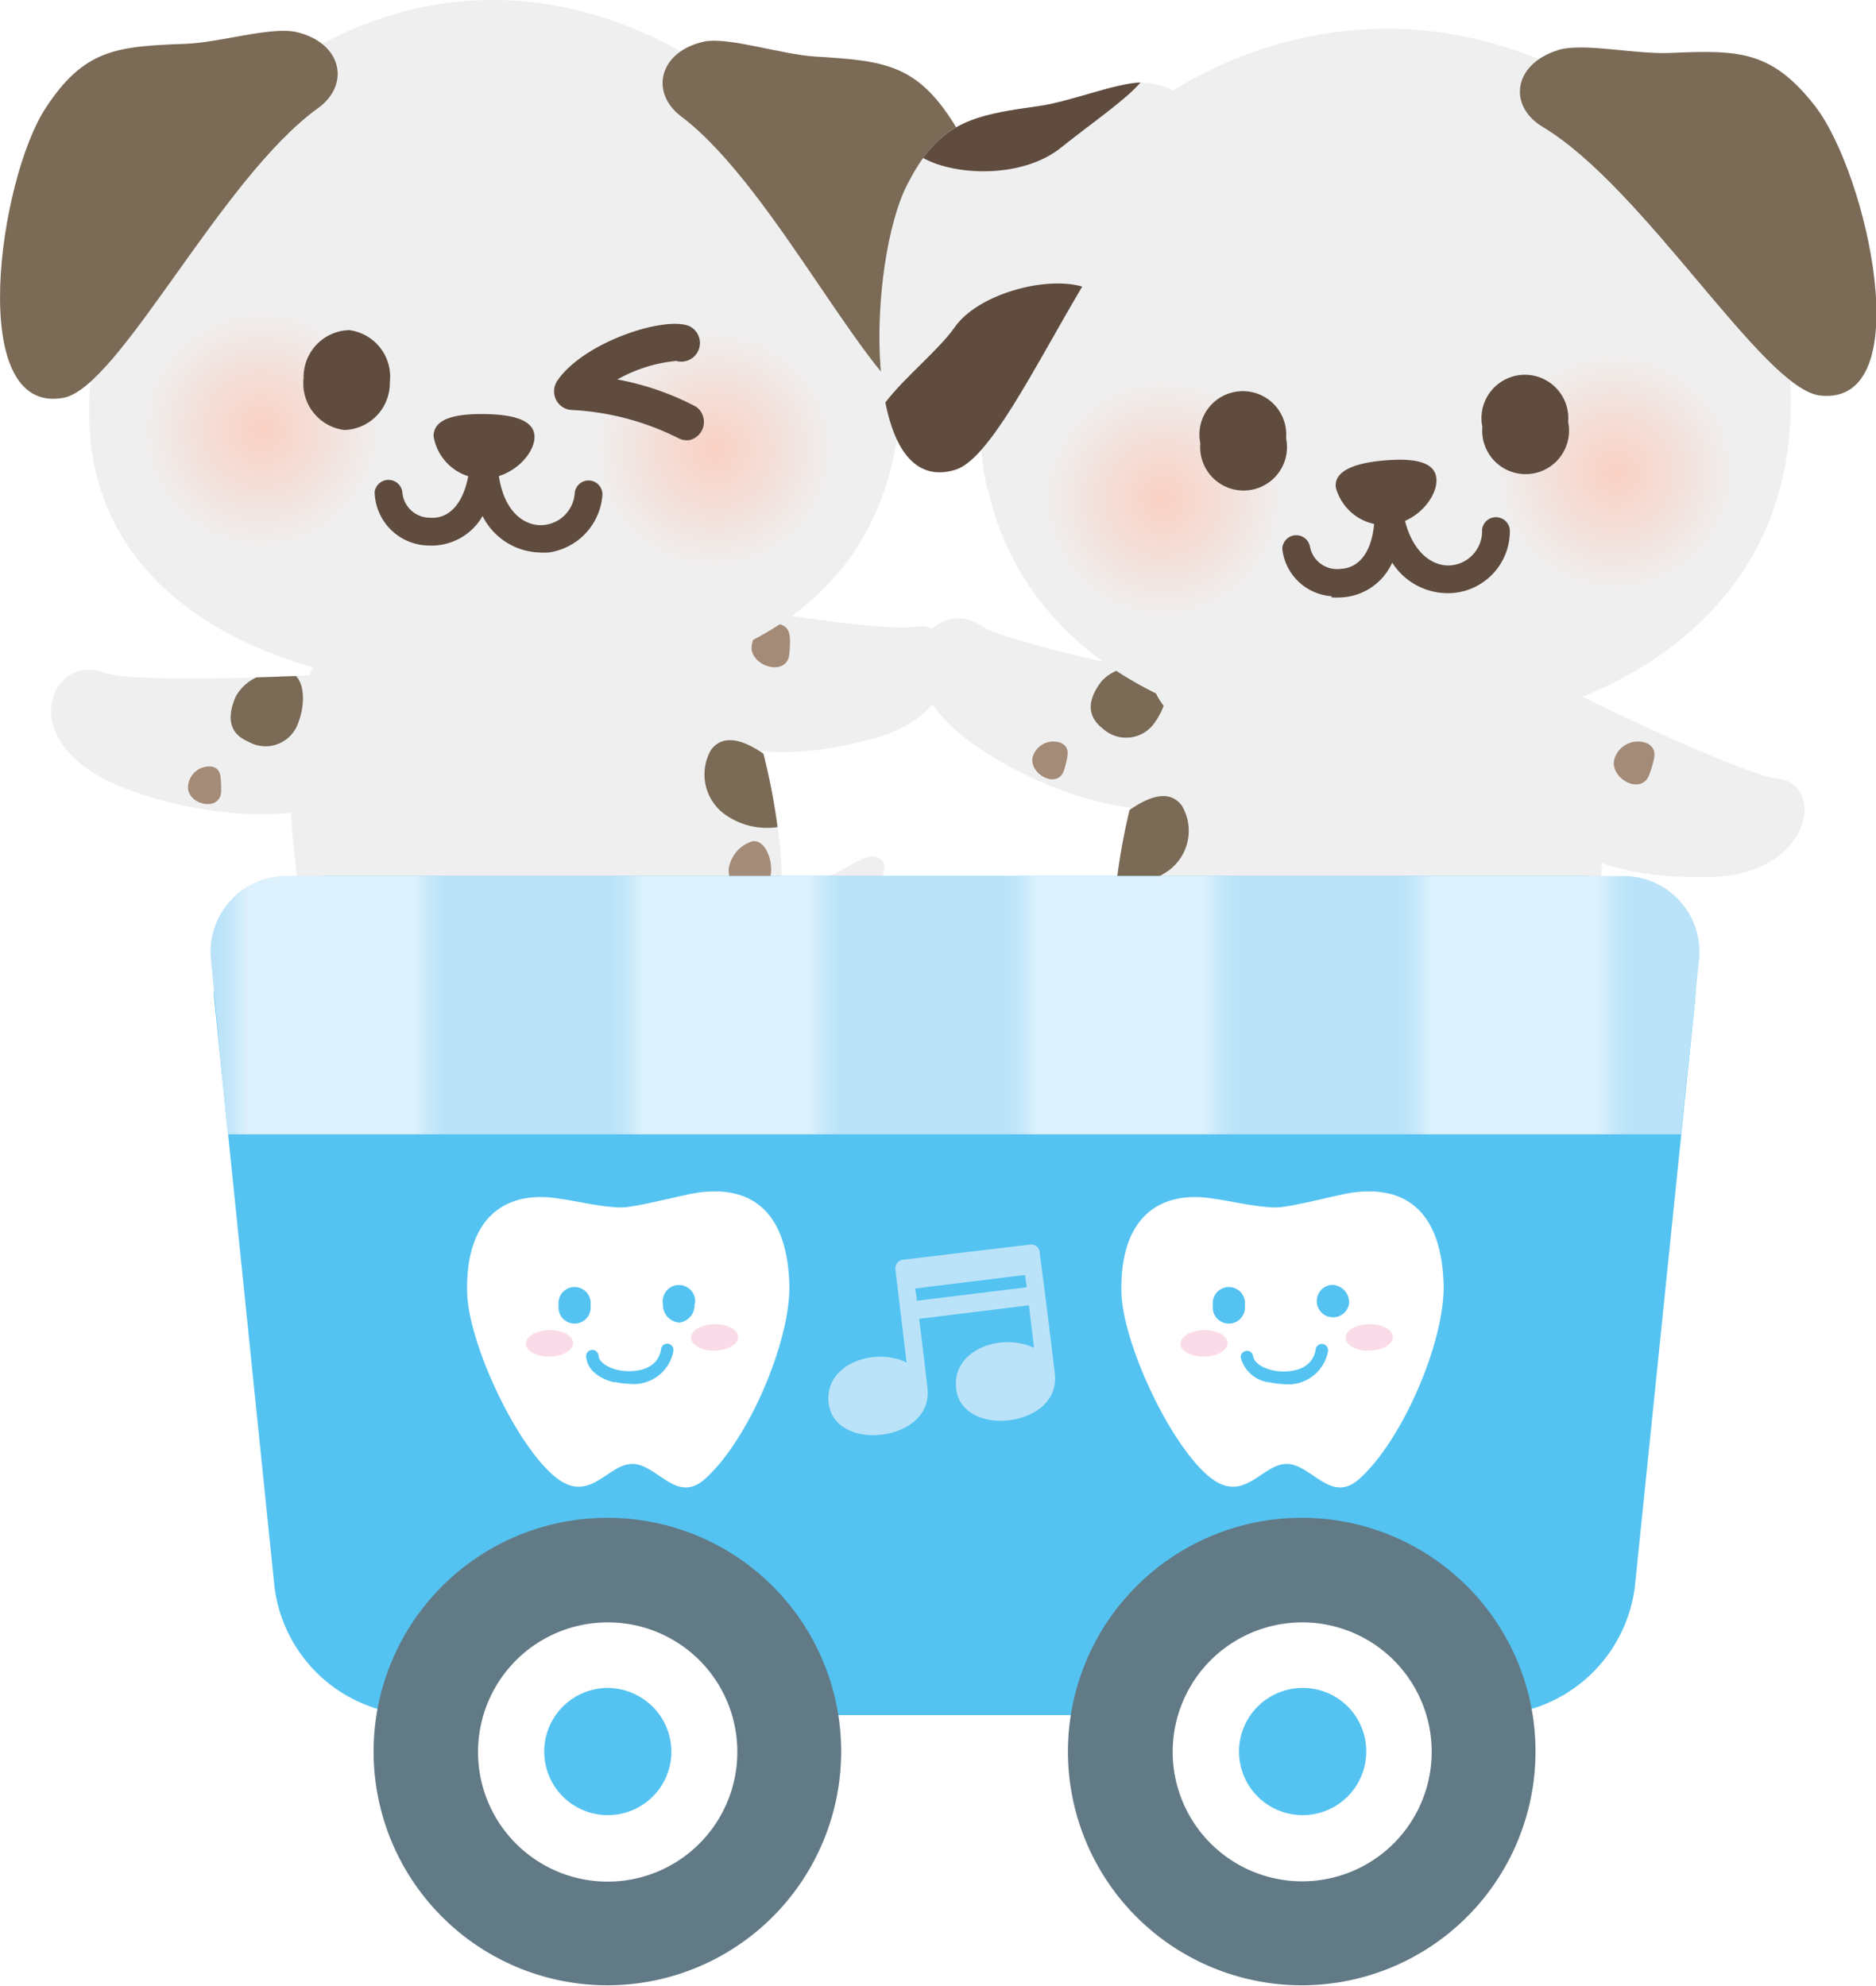 <svg xmlns="http://www.w3.org/2000/svg" xmlns:xlink="http://www.w3.org/1999/xlink" viewBox="0 0 123.58 130.83"><defs><style>.cls-1{fill:none;}.cls-2{fill:#fff;}.cls-3{isolation:isolate;}.cls-4,.cls-7{fill:#efefef;}.cls-5{fill:#7a6a56;}.cls-6{fill:#a48b78;}.cls-7{mix-blend-mode:multiply;}.cls-8{fill:url(#radial-gradient);}.cls-9{fill:url(#radial-gradient-2);}.cls-10{fill:#604c3f;}.cls-11{fill:url(#radial-gradient-3);}.cls-12{fill:url(#radial-gradient-4);}.cls-13{fill:#54c3f1;}.cls-14{fill:#627a86;}.cls-15{fill:#bae3f9;}.cls-16{opacity:0.5;}.cls-17{fill:url(#新規パターンスウォッチ_1);}.cls-18{fill:#fadce9;}</style><radialGradient id="radial-gradient" cx="123.29" cy="-90.88" r="7.99" gradientTransform="translate(-110.01 113.57) rotate(2.56)" gradientUnits="userSpaceOnUse"><stop offset="0" stop-color="#f9d0c3"/><stop offset="1" stop-color="#efefef"/></radialGradient><radialGradient id="radial-gradient-2" cx="153.15" cy="-90.88" r="7.99" xlink:href="#radial-gradient"/><radialGradient id="radial-gradient-3" cx="-22.72" cy="100.76" r="7.99" gradientTransform="translate(93.42 -69.07) rotate(-3.34)" xlink:href="#radial-gradient"/><radialGradient id="radial-gradient-4" cx="7.14" cy="100.76" r="7.99" gradientTransform="translate(93.42 -69.07) rotate(-3.34)" xlink:href="#radial-gradient"/><pattern id="新規パターンスウォッチ_1" data-name="新規パターンスウォッチ 1" width="25.34" height="22.68" patternTransform="translate(28.82 -85)" patternUnits="userSpaceOnUse" viewBox="0 0 25.34 22.68"><rect class="cls-1" width="25.34" height="22.68"/><rect class="cls-2" x="12.67" width="12.67" height="22.68"/><rect class="cls-1" width="12.67" height="22.68"/></pattern></defs><g class="cls-3"><g id="レイヤー_2" data-name="レイヤー 2"><g id="レイアウト"><path class="cls-4" d="M50.67,64a16.58,16.58,0,0,0,1.21,6.12c.49,1,2.39.77,2,2.27-.75,2.75-5.91,4.38-9.77,2.85C41.29,74.12,41,70,40.56,67.46s9.63-8.79,10.23-5.14C50.84,62.6,50.66,63.75,50.67,64Z"/><path class="cls-4" d="M21.41,66.58c-.44,2.48-.94,5.22-1.94,5.84-1.36.83-1.86,1.65-1.84,2.5.05,1.63,4.14,4.39,8.15,3.31,2.92-.78,5.06-6.69,5.81-9.16s-9.09-7.73-10.1-4.17C21.41,65.18,21.45,66.34,21.41,66.58Z"/><path class="cls-4" d="M44.42,47.4c4.64,3.33,10.34,2,13.18,1.24,6.41-1.74,5.94-7.92,2.57-7.34-1.74.3-10.41-1-11.72-1.38C45.17,38.91,42,45.63,44.42,47.4Z"/><path class="cls-4" d="M22.93,52.65c-5.57,2.25-13.07.17-15.82-1.2C.89,48.36,3.56,43,6.9,44.33c1.73.67,12.17.26,13.61.15C24.15,44.2,25.89,51.46,22.93,52.65Z"/><path class="cls-4" d="M51.39,55.8c.94,8.51-5,13.84-14.47,15.07s-15.71-2-17-10.47c-2.22-15.11-.56-20.53,12.79-22.27C45.29,36.5,50,43.52,51.39,55.8Z"/><path class="cls-5" d="M50.29,49.66c-1-.7-2.57-1.48-3.46-.24A3.25,3.25,0,0,0,48,53.82a4.73,4.73,0,0,0,3.22.67A41.79,41.79,0,0,0,50.29,49.66Z"/><path class="cls-5" d="M24,62.11c-.48-1.2-.74-1.51-1.37-1.41A1.57,1.57,0,0,0,21.65,63C22.31,64,24.5,63.48,24,62.11Z"/><path class="cls-6" d="M14.57,52.14c0-1.14-.05-1.49-.61-1.63A1.4,1.4,0,0,0,12.39,52C12.55,53.08,14.52,53.45,14.57,52.14Z"/><path class="cls-6" d="M52,43.05c.12-1.31,0-1.71-.59-1.91a1.61,1.61,0,0,0-1.9,1.63C49.66,44,51.9,44.56,52,43.05Z"/><path class="cls-5" d="M51.37,68.76a18.67,18.67,0,0,1-.6-3.5,1.26,1.26,0,0,0-.43,0,2,2,0,0,0-1.21,3A1.86,1.86,0,0,0,51.37,68.76Z"/><path class="cls-5" d="M23.84,68.94c-1-.28-1.56,0-1.77.74A1.41,1.41,0,0,0,23,71.6c1,.28,2.07.07,2.16-.63A2.26,2.26,0,0,0,23.84,68.94Z"/><path class="cls-6" d="M48,57.26c0,1,.43,1.49,1.23,1.48a1.42,1.42,0,0,0,1.57-1.44c0-1-.54-2-1.24-1.87A2.25,2.25,0,0,0,48,57.26Z"/><path class="cls-5" d="M16.35,48.86a2.27,2.27,0,0,0,3.23-1.07c.51-1.21.52-2.62-.08-3.25l-2.6.09a2.94,2.94,0,0,0-1.38,1.28C14.89,47.39,15.18,48.36,16.35,48.86Z"/><path class="cls-4" d="M51,58.1c3.47,1.13,5.81-2.62,7.07-1.43s-4.23,6.5-7.68,6.1"/><path class="cls-7" d="M48.55,38.33c.54,3.77-5.34,7.73-13.13,8.83s-14.54-1.07-15.07-4.84,5.35-7.73,13.13-8.83S48,34.56,48.55,38.33Z"/><path class="cls-4" d="M5.88,26.55c-.41,12.68,11.58,18.83,26.33,19s26-5,27.08-18.39C60.32,14.6,47.47.17,32.72,0S6.29,14,5.88,26.55Z"/><path class="cls-8" d="M25.19,28.63a8,8,0,1,1-7.63-8.35A8,8,0,0,1,25.19,28.63Z"/><path class="cls-9" d="M55,30a8,8,0,1,1-7.63-8.34A8,8,0,0,1,55,30Z"/><path class="cls-5" d="M53.74,3.73c-2.29-.14-5.65-1.29-7.31-1-3,.63-3.66,3.35-1.56,4.94,6.29,4.73,12.67,18.7,16.35,19.48,6.44,1.36,4.58-14.26,1.62-19C60.39,4.24,58.25,4,53.74,3.73Z"/><path class="cls-5" d="M12.19,2.89c2.29-.08,5.67-1.16,7.33-.78,3,.7,3.58,3.44,1.45,5-6.41,4.59-13.1,18.41-16.79,19.1C-2.29,27.4-.07,11.83,3,7.13,5.53,3.25,7.67,3.05,12.19,2.89Z"/><path class="cls-10" d="M28.56,28.73a3.33,3.33,0,0,0,3.27,2.8c1.84,0,3.36-1.55,3.38-2.72s-1.49-1.51-3.33-1.53S28.57,27.56,28.56,28.73Z"/><path class="cls-10" d="M36.15,36.4a4.29,4.29,0,0,1-.63,0A4.34,4.34,0,0,1,31.79,34a3.88,3.88,0,0,1-3.58,1.94,3.6,3.6,0,0,1-3.53-3.53.92.92,0,0,1,1.83.08,1.82,1.82,0,0,0,1.82,1.62c1.45.1,2.43-1.25,2.63-3.59a.91.91,0,0,1,1.82,0c.15,3,1.6,4.05,2.79,4.08a2.26,2.26,0,0,0,2.29-2.12.91.91,0,0,1,1.82.18,4.13,4.13,0,0,1-3.53,3.74Z"/><path class="cls-10" d="M45.4,29a1.27,1.27,0,0,1-.77-.16,17.6,17.6,0,0,0-7-1.83,1.22,1.22,0,0,1-1-.67,1.25,1.25,0,0,1,.08-1.25c1.72-2.54,7-4.26,8.66-3.62a1.23,1.23,0,0,1-.83,2.31A9.82,9.82,0,0,0,40.67,25a18.28,18.28,0,0,1,5.19,1.8A1.23,1.23,0,0,1,45.4,29Z"/><path class="cls-10" d="M25.68,25.17a3.09,3.09,0,0,1-3,3.16A3.09,3.09,0,0,1,20,24.91a3.09,3.09,0,0,1,3-3.16A3.09,3.09,0,0,1,25.68,25.17Z"/><path class="cls-4" d="M102.85,69a16.52,16.52,0,0,0,2.76,5.59c.74.86,2.51.13,2.51,1.68,0,2.85-4.56,5.76-8.69,5.29-3-.35-4.34-4.27-5.44-6.59s7-11,8.54-7.62C102.65,67.65,102.77,68.8,102.85,69Z"/><path class="cls-4" d="M75.05,69.69c.35,2.5.71,5.26-.06,6.15-1,1.21-1.27,2.14-1,2.94.55,1.54,5.28,2.92,8.78.67,2.54-1.64,2.77-7.93,2.73-10.5s-11-4.58-10.9-.89C74.62,68.35,75,69.44,75.05,69.69Z"/><path class="cls-4" d="M100.22,53.37c3.69,4.35,9.54,4.47,12.48,4.41,6.64-.13,7.69-6.24,4.28-6.5-1.75-.13-11.8-4.82-13-5.53C101.07,44,98.26,51.05,100.22,53.37Z"/><path class="cls-4" d="M78.1,53.23c-5.95.82-12.72-3-15-5-5.28-4.51-1.39-9,1.53-7,1.51,1.06,11.74,3.21,13.17,3.45C81.34,45.32,81.26,52.79,78.1,53.23Z"/><path class="cls-4" d="M73.39,59.53c-.82,8.52,5.21,13.77,14.68,14.86s15.68-2.21,16.8-10.7c2-15.13.28-20.53-13.09-22.08C79.23,40.15,74.59,47.23,73.39,59.53Z"/><path class="cls-5" d="M74.41,53.37c1-.71,2.55-1.51,3.45-.28a3.25,3.25,0,0,1-1.11,4.42,4.77,4.77,0,0,1-3.21.71A40.85,40.85,0,0,1,74.41,53.37Z"/><path class="cls-5" d="M100.92,65.46c.46-1.2.71-1.52,1.35-1.43a1.57,1.57,0,0,1,1,2.26C102.59,67.34,100.38,66.84,100.92,65.46Z"/><path class="cls-6" d="M70.11,50.69c.32-1.09.32-1.45-.19-1.73A1.41,1.41,0,0,0,68,50C67.93,51.12,69.75,52,70.11,50.69Z"/><path class="cls-6" d="M108.66,51c.44-1.24.45-1.66-.1-2a1.61,1.61,0,0,0-2.24,1.12C106.13,51.35,108.17,52.43,108.66,51Z"/><path class="cls-5" d="M104.77,73.45a18.2,18.2,0,0,1-1.5-3.22,1.18,1.18,0,0,0-.41.12,2,2,0,0,0-.4,3.16A1.86,1.86,0,0,0,104.77,73.45Z"/><path class="cls-5" d="M78.08,71.19c-1,0-1.48.45-1.46,1.25A1.42,1.42,0,0,0,78.08,74c1,0,2-.56,1.86-1.26A2.26,2.26,0,0,0,78.08,71.19Z"/><path class="cls-6" d="M76.84,60.94c0,1-.41,1.5-1.22,1.5A1.43,1.43,0,0,1,74,61c0-1,.52-2,1.22-1.89A2.27,2.27,0,0,1,76.84,60.94Z"/><path class="cls-5" d="M72.64,48A2.28,2.28,0,0,0,76,47.7c.78-1.05,1.14-2.42.7-3.18L74.2,44a2.9,2.9,0,0,0-1.65.9Q71.11,46.8,72.64,48Z"/><path class="cls-4" d="M73.54,63.21c-3.29,1.57-6.11-1.84-7.2-.49s5,5.89,8.41,5"/><path class="cls-7" d="M104.23,42.45c.26,3.8-5.89,7.32-13.73,7.87s-14.43-2.1-14.69-5.91,5.89-7.32,13.73-7.86S104,38.65,104.23,42.45Z"/><path class="cls-4" d="M64.73,30.07c1.33,12.58,13.89,19.77,28.58,18.41s25.38-9.36,24.62-23.31C117.23,12.48,103.72.62,89,2S63.33,16.7,64.73,30.07Z"/><path class="cls-11" d="M84.59,32.38a8,8,0,1,1-8.45-7.52A8,8,0,0,1,84.59,32.38Z"/><path class="cls-12" d="M114.4,30.63A8,8,0,1,1,106,23.12,8,8,0,0,1,114.4,30.63Z"/><path class="cls-5" d="M110,3.49c-2.28.1-5.75-.7-7.36-.19-3,.94-3.3,3.71-1,5.07,6.75,4.06,14.53,17.3,18.27,17.69,6.55.7,3.09-14.65-.35-19.08C116.69,3.31,114.54,3.29,110,3.49Z"/><path class="cls-7" d="M78.68,5.15c-9.14,5-15,15-14,24.92a20.51,20.51,0,0,0,.37,2.24C69.24,26.8,73.81,16.11,79.56,10,80.67,8.81,79.27,4.82,78.68,5.15Z"/><path class="cls-4" d="M68.47,7c2.26-.32,5.52-1.74,7.21-1.53,3.08.38,3.91,3.05,1.95,4.79C71.73,15.47,66.5,29.9,62.9,31c-6.31,1.88-5.71-13.84-3.14-18.83C61.88,8,64,7.6,68.47,7Z"/><path class="cls-10" d="M88,32.13a3.34,3.34,0,0,0,3.55,2.45c1.82-.17,3.18-1.89,3.07-3.06s-1.64-1.34-3.47-1.18S87.84,31,88,32.13Z"/><path class="cls-10" d="M87.71,39.28a3.51,3.51,0,0,1-3.24-3.12.92.92,0,0,1,1.83-.11,1.81,1.81,0,0,0,2,1.43c1.45-.06,2.29-1.5,2.25-3.85a.91.91,0,0,1,.83-.93.92.92,0,0,1,1,.78c.45,2.93,2,3.86,3.19,3.77a2.26,2.26,0,0,0,2.06-2.35.92.92,0,0,1,1.83,0,4.09,4.09,0,0,1-3.75,4.17,4.35,4.35,0,0,1-4-2,3.88,3.88,0,0,1-3.35,2.29,4.43,4.43,0,0,1-.64,0Z"/><path class="cls-10" d="M84.72,28.88a2.86,2.86,0,1,1-5.65.33,2.86,2.86,0,1,1,5.65-.33Z"/><path class="cls-10" d="M103.3,27.8a2.86,2.86,0,1,1-5.65.33,2.86,2.86,0,1,1,5.65-.33Z"/><path class="cls-10" d="M71.29,18.88c-2.47-.71-6.85.51-8.37,2.64-1.11,1.58-3.27,3.26-4.6,5,.62,3.1,2,5.2,4.58,4.44C65.14,30.31,68,24.46,71.29,18.88Z"/><path class="cls-10" d="M69.9,9.72C72.06,8,74.18,6.56,75.13,5.43c-1.77.08-4.62,1.26-6.66,1.55-3.75.52-5.84.91-7.66,3.43C63,11.62,67.41,11.74,69.9,9.72Z"/><path class="cls-13" d="M14.15,66.18a7.53,7.53,0,0,1,7.63-8.46H104a7.54,7.54,0,0,1,7.63,8.46l-3.93,38.31A9.66,9.66,0,0,1,98.32,113H27.45a9.65,9.65,0,0,1-9.37-8.46Z"/><path class="cls-14" d="M55.41,115.44A15.4,15.4,0,1,1,40,100,15.39,15.39,0,0,1,55.41,115.44Z"/><path class="cls-2" d="M48.57,115.43a8.54,8.54,0,1,1-8.52-8.54A8.52,8.52,0,0,1,48.57,115.43Z"/><path class="cls-13" d="M44.23,115.43a4.19,4.19,0,1,1-4.18-4.22A4.22,4.22,0,0,1,44.23,115.43Z"/><path class="cls-14" d="M101.15,115.44A15.4,15.4,0,1,1,85.76,100,15.39,15.39,0,0,1,101.15,115.44Z"/><path class="cls-2" d="M94.31,115.43a8.53,8.53,0,1,1-8.52-8.54A8.52,8.52,0,0,1,94.31,115.43Z"/><path class="cls-13" d="M90,115.43a4.19,4.19,0,1,1-4.18-4.22A4.17,4.17,0,0,1,90,115.43Z"/><path class="cls-15" d="M110.74,74.73l1.17-11.37a5,5,0,0,0-5.09-5.64H19a5,5,0,0,0-5.09,5.64L15,74.73"/><g class="cls-16"><path class="cls-17" d="M110.74,74.73l1.17-11.37a5,5,0,0,0-5.09-5.64H19a5,5,0,0,0-5.09,5.64L15,74.73"/></g><path class="cls-2" d="M46,78.57c3.74-.51,5.88,1.51,6,6.11.07,3.69-2.69,10.2-5.57,12.77-1.9,1.69-3.17-1.06-4.83-1s-2.83,2.82-5.2.71c-2.61-2.32-5.58-8.85-5.63-12.06-.08-4.12,1.78-6.35,5.11-6.23,1.37.05,3.62.71,5.16.68C42.06,79.51,45,78.71,46,78.57Z"/><path class="cls-13" d="M38.9,86a1.06,1.06,0,1,1-2.1,0,1.06,1.06,0,1,1,2.1,0Z"/><path class="cls-13" d="M45.75,85.88a1.16,1.16,0,0,1-1,1.26,1.17,1.17,0,0,1-1.08-1.23,1.07,1.07,0,1,1,2.11,0Z"/><path class="cls-13" d="M40.5,91.08c-1-.23-1.79-.8-1.88-1.64a.41.41,0,1,1,.81-.1c.07.54,1,1,2,1,.44,0,1.91-.07,2.12-1.46a.41.41,0,0,1,.47-.35.42.42,0,0,1,.34.48,2.66,2.66,0,0,1-2.94,2.16,4.73,4.73,0,0,1-.91-.12Z"/><path class="cls-18" d="M48.63,88.09c0,.48-.68.88-1.54.9s-1.55-.36-1.57-.85.68-.88,1.54-.9S48.62,87.6,48.63,88.09Z"/><path class="cls-18" d="M37.75,88.48c0,.48-.68.89-1.54.9s-1.56-.36-1.57-.84.68-.89,1.54-.91S37.74,88,37.75,88.48Z"/><path class="cls-2" d="M89.1,78.57c3.74-.51,5.88,1.51,6,6.11.07,3.69-2.69,10.2-5.57,12.77-1.9,1.69-3.17-1.06-4.83-1s-2.83,2.82-5.2.71c-2.61-2.32-5.58-8.85-5.63-12.06-.08-4.12,1.77-6.35,5.11-6.23,1.37.05,3.62.71,5.16.68C85.18,79.51,88.12,78.71,89.1,78.57Z"/><path class="cls-13" d="M82,86a1.06,1.06,0,1,1-2.1,0A1.06,1.06,0,1,1,82,86Z"/><path class="cls-13" d="M88.87,85.88a1.07,1.07,0,1,1-1.08-1.23A1.16,1.16,0,0,1,88.87,85.88Z"/><path class="cls-13" d="M83.62,91.08a2.23,2.23,0,0,1-1.89-1.64A.42.42,0,0,1,82.1,89a.41.41,0,0,1,.45.36c.07.54,1,1,2,1,.44,0,1.91-.07,2.12-1.46a.41.41,0,0,1,.47-.35.42.42,0,0,1,.34.48,2.66,2.66,0,0,1-2.94,2.16,4.63,4.63,0,0,1-.91-.12Z"/><path class="cls-18" d="M91.75,88.09c0,.48-.68.88-1.54.9s-1.56-.36-1.57-.85.68-.88,1.54-.9S91.74,87.6,91.75,88.09Z"/><path class="cls-18" d="M80.87,88.48c0,.48-.68.89-1.54.9s-1.56-.36-1.57-.84.68-.89,1.54-.91S80.86,88,80.87,88.48Z"/><path class="cls-15" d="M67.84,82l-8.4,1a.58.58,0,0,0-.45.68c.24,2,.49,4.06.73,6.09-2-1-5.26,0-5.15,2.48.15,3.45,6.68,2.84,6.54-.57,0,0,0,0,0,0v-.11h0v0c-.18-1.56-.37-3.12-.56-4.68L67.78,86c.11.94.23,1.88.34,2.81-2-1-5.26,0-5.15,2.49.14,3.45,6.68,2.84,6.53-.57v0a.4.4,0,0,1,0-.11s0,0,0,0h0c-.32-2.69-.65-5.36-1-8A.58.58,0,0,0,67.84,82ZM60.39,85.7c0-.27-.06-.54-.1-.81L67.54,84c0,.27.07.54.1.81Z"/></g></g></g></svg>